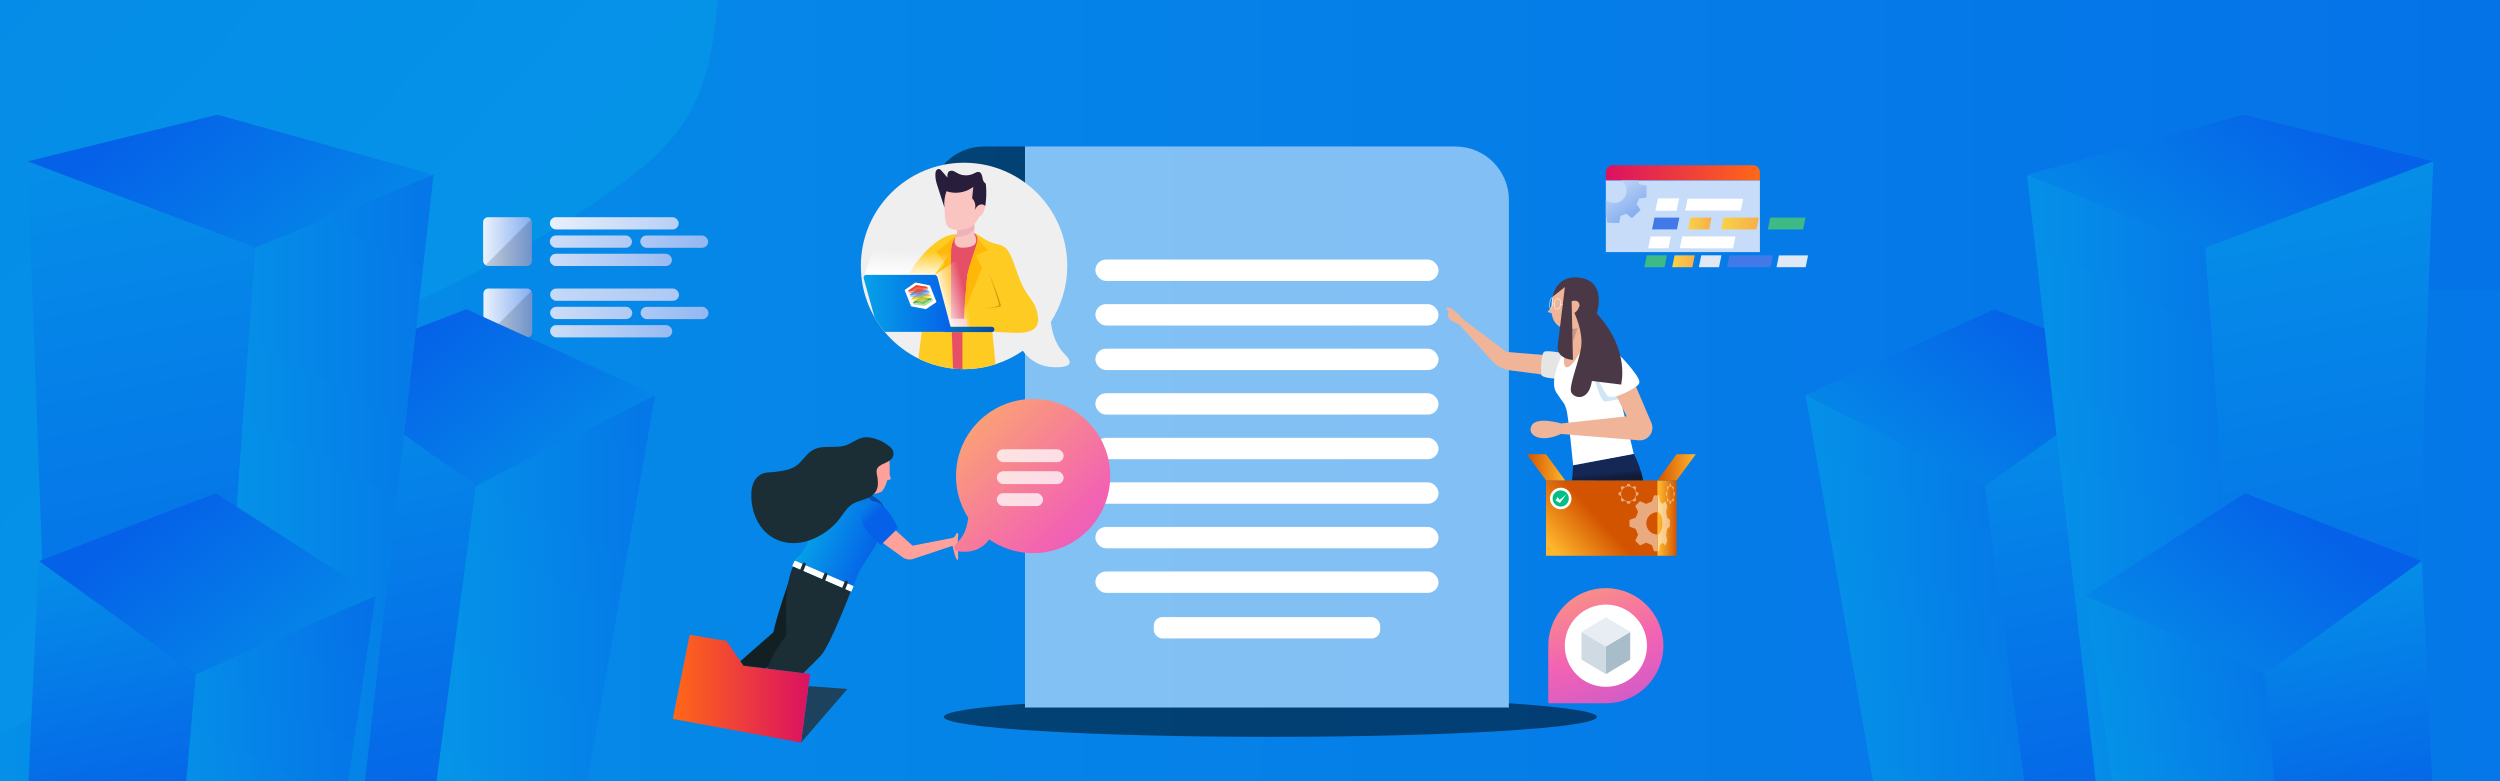 <?xml version="1.0" encoding="UTF-8"?>
<svg id="Layer_1" data-name="Layer 1" xmlns="http://www.w3.org/2000/svg" xmlns:xlink="http://www.w3.org/1999/xlink" viewBox="0 0 1920 600">
  <rect x="0" y="0" width="1920" height="600" fill="#333333" stroke="none"/>
  <defs>
    <style>
      .cls-1 {
        fill: #fecb22;
      }

      .cls-1, .cls-2, .cls-3, .cls-4, .cls-5, .cls-6, .cls-7, .cls-8, .cls-9, .cls-10, .cls-11, .cls-12, .cls-13, .cls-14, .cls-15, .cls-16, .cls-17, .cls-18, .cls-19, .cls-20, .cls-21, .cls-22, .cls-23, .cls-24, .cls-25, .cls-26, .cls-27, .cls-28, .cls-29, .cls-30, .cls-31, .cls-32, .cls-33, .cls-34, .cls-35, .cls-36, .cls-37, .cls-38, .cls-39, .cls-40, .cls-41, .cls-42, .cls-43, .cls-44, .cls-45, .cls-46, .cls-47, .cls-48, .cls-49, .cls-50, .cls-51, .cls-52, .cls-53, .cls-54, .cls-55, .cls-56, .cls-57, .cls-58, .cls-59, .cls-60, .cls-61, .cls-62, .cls-63, .cls-64, .cls-65, .cls-66, .cls-67, .cls-68, .cls-69, .cls-70, .cls-71, .cls-72, .cls-73, .cls-74, .cls-75, .cls-76, .cls-77, .cls-78, .cls-79, .cls-80, .cls-81, .cls-82, .cls-83, .cls-84, .cls-85, .cls-86, .cls-87, .cls-88, .cls-89, .cls-90, .cls-91, .cls-92, .cls-93, .cls-94, .cls-95, .cls-96, .cls-97, .cls-98, .cls-99, .cls-100, .cls-101 {
        stroke-width: 0px;
      }

      .cls-2 {
        fill: #f0b498;
      }

      .cls-3, .cls-65, .cls-96 {
        fill: #ee4526;
      }

      .cls-4 {
        fill: url(#linear-gradient-38);
      }

      .cls-5 {
        fill: #d8980b;
      }

      .cls-6 {
        fill: url(#linear-gradient-12);
      }

      .cls-7 {
        fill: url(#linear-gradient-17);
      }

      .cls-8 {
        fill: url(#linear-gradient-19);
      }

      .cls-9 {
        fill: url(#linear-gradient-33);
      }

      .cls-10 {
        fill: url(#linear-gradient);
      }

      .cls-11 {
        fill: #281d3b;
      }

      .cls-12 {
        fill: url(#linear-gradient-44);
      }

      .cls-12, .cls-16, .cls-19, .cls-20, .cls-57, .cls-84 {
        opacity: .42;
      }

      .cls-13 {
        fill: #3dba85;
      }

      .cls-102, .cls-26, .cls-70 {
        opacity: .5;
      }

      .cls-14 {
        fill: url(#linear-gradient-21);
      }

      .cls-15 {
        fill: url(#linear-gradient-6);
      }

      .cls-16 {
        fill: url(#linear-gradient-48);
      }

      .cls-17 {
        fill: #fdbc11;
      }

      .cls-18 {
        fill: #cfdae2;
      }

      .cls-19 {
        fill: url(#linear-gradient-36);
      }

      .cls-20 {
        fill: url(#linear-gradient-40);
      }

      .cls-103 {
        clip-path: url(#clippath-2);
      }

      .cls-21 {
        fill: url(#linear-gradient-42);
      }

      .cls-22 {
        fill: #ffd451;
      }

      .cls-22, .cls-40, .cls-65, .cls-66, .cls-76, .cls-96, .cls-99, .cls-100 {
        isolation: isolate;
      }

      .cls-22, .cls-76, .cls-96, .cls-100 {
        opacity: .55;
      }

      .cls-23 {
        opacity: .25;
      }

      .cls-24 {
        fill: #e5e5e5;
      }

      .cls-25 {
        fill: #e7edf2;
      }

      .cls-26, .cls-49 {
        fill: #fff;
      }

      .cls-27 {
        fill: url(#linear-gradient-15);
      }

      .cls-28 {
        fill: #4279e8;
      }

      .cls-29 {
        fill: url(#linear-gradient-11);
      }

      .cls-30 {
        fill: url(#linear-gradient-5);
      }

      .cls-31 {
        fill: #ffb709;
      }

      .cls-32, .cls-104 {
        fill: none;
      }

      .cls-33 {
        fill: url(#linear-gradient-31);
      }

      .cls-34 {
        fill: url(#linear-gradient-34);
      }

      .cls-105 {
        clip-path: url(#clippath-1);
      }

      .cls-35 {
        fill: #dfe8f7;
      }

      .cls-36 {
        fill: url(#linear-gradient-41);
      }

      .cls-37 {
        fill: #efb2b9;
      }

      .cls-38 {
        fill: url(#linear-gradient-13);
      }

      .cls-39 {
        fill: url(#linear-gradient-23);
      }

      .cls-40, .cls-65, .cls-66, .cls-99 {
        opacity: .8;
      }

      .cls-40, .cls-97, .cls-100 {
        fill: #4c9aff;
      }

      .cls-41 {
        fill: url(#linear-gradient-25);
      }

      .cls-42 {
        fill: url(#linear-gradient-43);
      }

      .cls-43 {
        fill: #122023;
      }

      .cls-44 {
        fill: url(#linear-gradient-16);
      }

      .cls-45 {
        fill: url(#linear-gradient-22);
      }

      .cls-46 {
        fill: url(#linear-gradient-54);
      }

      .cls-47 {
        fill: #00be84;
      }

      .cls-48 {
        fill: url(#linear-gradient-55);
      }

      .cls-106 {
        opacity: .75;
      }

      .cls-50 {
        fill: url(#linear-gradient-35);
      }

      .cls-51 {
        fill: url(#linear-gradient-50);
      }

      .cls-52 {
        fill: url(#linear-gradient-32);
      }

      .cls-53 {
        fill: #a9bcc9;
      }

      .cls-54 {
        fill: url(#linear-gradient-20);
      }

      .cls-55 {
        fill: url(#linear-gradient-14);
      }

      .cls-56 {
        fill: url(#linear-gradient-2);
      }

      .cls-57 {
        fill: url(#linear-gradient-56);
      }

      .cls-58 {
        fill: #1d425d;
      }

      .cls-59 {
        fill: url(#linear-gradient-45);
      }

      .cls-60 {
        fill: #ffa19b;
      }

      .cls-61 {
        fill: url(#linear-gradient-7);
      }

      .cls-62 {
        fill: url(#linear-gradient-39);
      }

      .cls-63 {
        fill: url(#linear-gradient-3);
      }

      .cls-64 {
        fill: #2db24a;
      }

      .cls-107 {
        clip-path: url(#clippath);
      }

      .cls-66 {
        fill: #50b748;
      }

      .cls-67 {
        fill: url(#linear-gradient-9);
      }

      .cls-68 {
        fill: url(#linear-gradient-27);
      }

      .cls-104 {
        stroke: #f4fdf8;
        stroke-miterlimit: 10;
        stroke-width: .41px;
      }

      .cls-69 {
        fill: url(#linear-gradient-53);
      }

      .cls-108 {
        clip-path: url(#clippath-3);
      }

      .cls-71 {
        fill: url(#linear-gradient-49);
      }

      .cls-72 {
        fill: url(#linear-gradient-8);
      }

      .cls-73 {
        fill: url(#linear-gradient-47);
      }

      .cls-74 {
        fill: url(#linear-gradient-24);
      }

      .cls-75 {
        fill: url(#linear-gradient-26);
      }

      .cls-76 {
        fill: #7dc257;
      }

      .cls-77 {
        fill: #fac5c1;
      }

      .cls-78 {
        fill: url(#linear-gradient-18);
      }

      .cls-79 {
        fill: #e55066;
      }

      .cls-80 {
        fill: #152755;
      }

      .cls-81 {
        fill: #4a3846;
      }

      .cls-82 {
        fill: url(#linear-gradient-51);
      }

      .cls-83 {
        fill: url(#linear-gradient-30);
      }

      .cls-84 {
        fill: url(#linear-gradient-52);
      }

      .cls-85 {
        fill: url(#linear-gradient-29);
      }

      .cls-86 {
        fill: url(#linear-gradient-46);
      }

      .cls-87 {
        opacity: .15;
      }

      .cls-88 {
        fill: #c7dcf9;
      }

      .cls-89 {
        fill: #d0e6f4;
      }

      .cls-90 {
        fill: url(#linear-gradient-28);
      }

      .cls-91 {
        fill: url(#linear-gradient-10);
      }

      .cls-92 {
        fill: #cc957f;
      }

      .cls-93 {
        fill: #0b4dad;
      }

      .cls-94 {
        fill: url(#linear-gradient-4);
      }

      .cls-95 {
        fill: #1b2e35;
      }

      .cls-98 {
        fill: url(#linear-gradient-37);
      }

      .cls-99 {
        fill: #ffcb04;
      }

      .cls-101 {
        fill: #efefef;
      }
    </style>
    <linearGradient id="linear-gradient" x1="-1251.87" y1="300" x2="3053.18" y2="300" gradientUnits="userSpaceOnUse">
      <stop offset="0" stop-color="#05a1e8"/>
      <stop offset="1" stop-color="#0562e8"/>
    </linearGradient>
    <linearGradient id="linear-gradient-2" x1="431.79" y1="411.37" x2="2656.48" y2="411.37" xlink:href="#linear-gradient"/>
    <linearGradient id="linear-gradient-3" x1="945.79" y1="890.91" x2="-1954.77" y2="-1745.52" xlink:href="#linear-gradient"/>
    <clipPath id="clippath">
      <path class="cls-32" d="m809.33,282.01c-16.65-.5-23.74-12.65-23.74-12.65-12.82,8.91-28.41,14.14-45.2,14.14-43.78,0-79.26-35.49-79.26-79.26s35.49-79.26,79.26-79.26,79.27,35.49,79.27,79.26c0,15.81-4.63,30.53-12.6,42.9,1.72,15.58,8.1,22.21,11.43,25.71,3.33,3.5,7.49,9.66-9.16,9.16Z"/>
    </clipPath>
    <linearGradient id="linear-gradient-4" x1="-1662.6" y1="1763.72" x2="-1640.8" y2="1769.61" gradientTransform="translate(-920.96 -1537.91) rotate(-180) scale(1 -1)" gradientUnits="userSpaceOnUse">
      <stop offset="0" stop-color="#fff" stop-opacity="0"/>
      <stop offset="1" stop-color="#fff"/>
    </linearGradient>
    <linearGradient id="linear-gradient-5" x1="-1618.82" y1="1730.29" x2="-1617.72" y2="1750.77" xlink:href="#linear-gradient-4"/>
    <linearGradient id="linear-gradient-6" x1="725.67" y1="253" x2="763.67" y2="253" xlink:href="#linear-gradient"/>
    <linearGradient id="linear-gradient-7" x1="663.25" y1="232.97" x2="731.06" y2="232.97" xlink:href="#linear-gradient"/>
    <linearGradient id="linear-gradient-8" x1="371.03" y1="185.52" x2="408.47" y2="185.52" gradientUnits="userSpaceOnUse">
      <stop offset="0" stop-color="#ebf2fc"/>
      <stop offset="1" stop-color="#84adef"/>
    </linearGradient>
    <linearGradient id="linear-gradient-9" x1="2671.14" y1="171.51" x2="2463.15" y2="171.51" gradientTransform="translate(3087.16) rotate(-180) scale(1 -1)" xlink:href="#linear-gradient-8"/>
    <linearGradient id="linear-gradient-10" x1="3275.5" y1="227.71" x2="3504.72" y2="227.71" gradientTransform="translate(-2923.32 -43.72) rotate(.03)" xlink:href="#linear-gradient-8"/>
    <linearGradient id="linear-gradient-11" x1="3287.52" y1="241.75" x2="3477.49" y2="241.75" gradientTransform="translate(-2923.32 -43.72) rotate(.03)" xlink:href="#linear-gradient-8"/>
    <linearGradient id="linear-gradient-12" x1="3295.8" y1="227.71" x2="3496.91" y2="227.71" gradientTransform="translate(-2923.32 -43.72) rotate(.03)" xlink:href="#linear-gradient-8"/>
    <linearGradient id="linear-gradient-13" x1="371.26" y1="240.31" x2="408.7" y2="240.31" xlink:href="#linear-gradient-8"/>
    <linearGradient id="linear-gradient-14" x1="2821.2" y1="305.04" x2="2399.41" y2="305.04" gradientTransform="translate(3047.68 -321.19) rotate(174.65) scale(1 -1)" xlink:href="#linear-gradient-8"/>
    <linearGradient id="linear-gradient-15" x1="3275.75" y1="282.5" x2="3504.98" y2="282.5" gradientTransform="translate(-2923.32 -43.72) rotate(.03)" xlink:href="#linear-gradient-8"/>
    <linearGradient id="linear-gradient-16" x1="3287.78" y1="296.55" x2="3477.75" y2="296.55" gradientTransform="translate(-2923.32 -43.72) rotate(.03)" xlink:href="#linear-gradient-8"/>
    <linearGradient id="linear-gradient-17" x1="3296.06" y1="282.5" x2="3497.17" y2="282.5" gradientTransform="translate(-2923.32 -43.72) rotate(.03)" xlink:href="#linear-gradient-8"/>
    <linearGradient id="linear-gradient-18" x1="1233.29" y1="132.76" x2="1351.61" y2="132.76" gradientUnits="userSpaceOnUse">
      <stop offset="0" stop-color="#db1162"/>
      <stop offset="1" stop-color="#ff6817"/>
    </linearGradient>
    <clipPath id="clippath-1">
      <rect class="cls-32" x="1233.29" y="138.63" width="32.91" height="34.68"/>
    </clipPath>
    <linearGradient id="linear-gradient-19" x1="369.46" y1="-1112.78" x2="419.86" y2="-1112.78" gradientTransform="translate(99.13 452.09) rotate(55.47)" xlink:href="#linear-gradient-8"/>
    <linearGradient id="linear-gradient-20" x1="-793.22" y1="171.65" x2="-775.13" y2="171.65" gradientTransform="translate(2089.61)" gradientUnits="userSpaceOnUse">
      <stop offset="0" stop-color="#f8d349"/>
      <stop offset="1" stop-color="#f8ae49"/>
    </linearGradient>
    <linearGradient id="linear-gradient-21" x1="-767.73" y1="171.66" x2="-738.78" y2="171.66" xlink:href="#linear-gradient-20"/>
    <linearGradient id="linear-gradient-22" x1="-805.38" y1="200.66" x2="-788.01" y2="200.66" xlink:href="#linear-gradient-20"/>
    <linearGradient id="linear-gradient-23" x1="1190.35" y1="392.26" x2="1302.58" y2="710.97" gradientUnits="userSpaceOnUse">
      <stop offset="0" stop-color="#ffcb4c"/>
      <stop offset=".34" stop-color="#f363b2"/>
      <stop offset=".68" stop-color="#9c50eb"/>
      <stop offset=".99" stop-color="#1aadff"/>
    </linearGradient>
    <linearGradient id="linear-gradient-24" x1="1228.79" y1="399.37" x2="1197.67" y2="427.45" gradientUnits="userSpaceOnUse">
      <stop offset="0" stop-color="#d35400"/>
      <stop offset="1" stop-color="#ffb62d"/>
    </linearGradient>
    <linearGradient id="linear-gradient-25" x1="1287.65" y1="397.89" x2="1274.12" y2="397.89" xlink:href="#linear-gradient-24"/>
    <linearGradient id="linear-gradient-26" x1="1272.92" y1="358.89" x2="1302.38" y2="358.89" xlink:href="#linear-gradient-24"/>
    <linearGradient id="linear-gradient-27" x1="1172.62" y1="358.89" x2="1202.07" y2="358.89" xlink:href="#linear-gradient-24"/>
    <clipPath id="clippath-2">
      <rect class="cls-32" x="1239.86" y="368.97" width="33.06" height="57.86" transform="translate(2512.78 795.79) rotate(180)"/>
    </clipPath>
    <clipPath id="clippath-3">
      <rect class="cls-32" x="1272.92" y="368.97" width="14.73" height="57.86"/>
    </clipPath>
    <linearGradient id="linear-gradient-28" x1="1234.1" y1="363.01" x2="1235.12" y2="374.35" gradientUnits="userSpaceOnUse">
      <stop offset="0" stop-color="#000" stop-opacity="0"/>
      <stop offset="1" stop-color="#231f20"/>
    </linearGradient>
    <linearGradient id="linear-gradient-29" x1="-105.18" y1="528.93" x2=".24" y2="528.93" gradientTransform="translate(516.92) rotate(-180) scale(1 -1)" xlink:href="#linear-gradient-18"/>
    <linearGradient id="linear-gradient-30" x1="680.25" y1="293.95" x2="734.25" y2="293.95" gradientTransform="translate(104.62 -129.69) rotate(22.2)" xlink:href="#linear-gradient"/>
    <linearGradient id="linear-gradient-31" x1="674.21" y1="256.79" x2="737.82" y2="279.49" gradientTransform="translate(104.62 -129.69) rotate(22.2)" gradientUnits="userSpaceOnUse">
      <stop offset=".43" stop-color="#05a1e8"/>
      <stop offset=".76" stop-color="#0562e8"/>
    </linearGradient>
    <linearGradient id="linear-gradient-32" x1="691.32" y1="277.25" x2="1058.73" y2="655.25" xlink:href="#linear-gradient-23"/>
    <linearGradient id="linear-gradient-33" x1="1392.49" y1="454" x2="1557.08" y2="244.61" xlink:href="#linear-gradient"/>
    <linearGradient id="linear-gradient-34" x1="1543.43" y1="145.33" x2="1644.09" y2="650.23" xlink:href="#linear-gradient"/>
    <linearGradient id="linear-gradient-35" x1="1164.71" y1="1073.74" x2="1929.92" y2="-478.21" xlink:href="#linear-gradient"/>
    <linearGradient id="linear-gradient-36" x1="1386.64" y1="453.14" x2="1554.77" y2="453.14" xlink:href="#linear-gradient"/>
    <linearGradient id="linear-gradient-37" x1="1571.19" y1="309.24" x2="1755.81" y2="74.36" xlink:href="#linear-gradient"/>
    <linearGradient id="linear-gradient-38" x1="1708.33" y1="-76.5" x2="1855.09" y2="659.61" xlink:href="#linear-gradient"/>
    <linearGradient id="linear-gradient-39" x1="1142.41" y1="1377.95" x2="2411.85" y2="-1196.65" xlink:href="#linear-gradient"/>
    <linearGradient id="linear-gradient-40" x1="1556.83" y1="368.54" x2="1723.31" y2="368.54" xlink:href="#linear-gradient"/>
    <linearGradient id="linear-gradient-41" x1="1603.14" y1="606.49" x2="1769.33" y2="395.06" xlink:href="#linear-gradient"/>
    <linearGradient id="linear-gradient-42" x1="1772.61" y1="362.38" x2="1826.87" y2="634.58" xlink:href="#linear-gradient"/>
    <linearGradient id="linear-gradient-43" x1="1510.02" y1="863.14" x2="1908.85" y2="54.26" xlink:href="#linear-gradient"/>
    <linearGradient id="linear-gradient-44" x1="1601.35" y1="530.27" x2="1746.95" y2="530.27" xlink:href="#linear-gradient"/>
    <linearGradient id="linear-gradient-45" x1="-430.34" y1="454" x2="-265.76" y2="244.61" gradientTransform="translate(66.92) rotate(-180) scale(1 -1)" xlink:href="#linear-gradient"/>
    <linearGradient id="linear-gradient-46" x1="222.58" y1="118.9" x2="328.47" y2="650.03" xlink:href="#linear-gradient"/>
    <linearGradient id="linear-gradient-47" x1="12.29" y1="1290.85" x2="1081.66" y2="-877.99" xlink:href="#linear-gradient"/>
    <linearGradient id="linear-gradient-48" x1="334.98" y1="453.14" x2="503.11" y2="453.14" xlink:href="#linear-gradient"/>
    <linearGradient id="linear-gradient-49" x1="-251.64" y1="309.24" x2="-67.02" y2="74.36" gradientTransform="translate(66.92) rotate(-180) scale(1 -1)" xlink:href="#linear-gradient"/>
    <linearGradient id="linear-gradient-50" x1="20.6" y1="-127.49" x2="179.41" y2="669.08" xlink:href="#linear-gradient"/>
    <linearGradient id="linear-gradient-51" x1="-341.81" y1="1572.65" x2="1198.75" y2="-1551.81" xlink:href="#linear-gradient"/>
    <linearGradient id="linear-gradient-52" x1="166.44" y1="368.54" x2="332.92" y2="368.54" xlink:href="#linear-gradient"/>
    <linearGradient id="linear-gradient-53" x1="-219.69" y1="606.49" x2="-53.5" y2="395.06" gradientTransform="translate(66.92) rotate(-180) scale(1 -1)" xlink:href="#linear-gradient"/>
    <linearGradient id="linear-gradient-54" x1="40.61" y1="332.52" x2="101.4" y2="637.44" xlink:href="#linear-gradient"/>
    <linearGradient id="linear-gradient-55" x1="-115.62" y1="1217.93" x2="491.17" y2="-12.73" xlink:href="#linear-gradient"/>
    <linearGradient id="linear-gradient-56" x1="142.81" y1="530.27" x2="288.41" y2="530.27" xlink:href="#linear-gradient"/>
  </defs>
  <rect class="cls-10" width="1920" height="600"/>
  <path class="cls-56" d="m1848.09,222.74h71.91v377.26h-449.17c0-208.22,169.05-377.26,377.26-377.26Z"/>
  <path class="cls-63" d="m0,563.56V0C162.44,0,389.49,0,551.27,0c-7.61,89.31-31.12,113.03-104.26,162.17-72.15,48.47-165.1,84.4-242.78,126.26-95.4,50.21-120.48,124.39-132.19,189.36C62.35,509.76,56.09,540.61,0,563.56Z"/>
  <g>
    <path class="cls-26" d="m787.19,112.5v430.94h371.65V153.62c0-22.71-18.41-41.12-41.12-41.12h-330.53Z"/>
    <path class="cls-70" d="m714.49,153.62v61.56h72.71v-102.68h-31.59c-22.71,0-41.12,18.41-41.12,41.12Z"/>
  </g>
  <path class="cls-70" d="m1226.43,550.58c0,8.47-112.28,15.32-250.79,15.32s-250.79-6.85-250.79-15.32c0-3.87,23.53-7.41,62.34-10.1v2.94h371.65v-3.3c41.92,2.74,67.59,6.42,67.59,10.46Z"/>
  <g>
    <path class="cls-101" d="m809.33,282.01c-16.65-.5-23.74-12.65-23.74-12.65-12.82,8.91-28.41,14.14-45.2,14.14-43.78,0-79.26-35.49-79.26-79.26s35.49-79.26,79.26-79.26,79.27,35.49,79.27,79.26c0,15.81-4.63,30.53-12.6,42.9,1.72,15.58,8.1,22.21,11.43,25.71,3.33,3.5,7.49,9.66-9.16,9.16Z"/>
    <g class="cls-107">
      <g>
        <polygon class="cls-1" points="762.13 255.03 765.54 289.65 703.07 293.59 709.31 243.45 762.13 255.03"/>
        <g>
          <polygon class="cls-79" points="743.2 253.96 727.57 253.96 730.2 182.27 735.12 179.87 748.23 179.01 751.5 181.48 755.14 199.08 743.2 253.96"/>
          <path class="cls-77" d="m748.23,170.29v9.64s1.46,1.85,1.46,4.82-2.79,5.49-10.56,5.49c-7.77,0-6.76-7.79-4.01-10.37v-1.74s0-4.34,0-4.34l13.11-3.5Z"/>
          <path class="cls-37" d="m733.72,181.99c7.79.3,12.38-3.27,14.51-5.57v-5.39s-4.73.52-4.73.52l-8.39,2.24v6.08c-.56.52-1.05,1.26-1.4,2.11Z"/>
          <path class="cls-77" d="m756.65,158.33s-.85,6.75-4.66,8.15c0,0-3.59,10.14-15.35,10.14-11.77,0-10.55-6-11.3-17.29l-3.72-19h26.9s4.71,6.56,4.71,6.56l3.43,11.43Z"/>
          <path class="cls-11" d="m754.51,136.38c-.28-1.71-.84-3.74-2.5-4.25-1.41-.43-2.83.47-4.14,1.14-3.84,1.93-8.62,1.86-12.4-.19-1.06-.57-2.05-1.29-3.18-1.7s-2.5-.44-3.45.29c-1.34,1.03-1.32,3.03-1.17,4.72-1.61-1.84-3.23-3.68-4.84-5.52-.32-.37-.66-.74-1.1-.94-.93-.42-2.08.12-2.65.97s-.69,1.92-.72,2.94c-.04,1.46.08,2.92.34,4.35.33,1.75.88,3.45,1.43,5.15.44,1.37.89,2.73,1.33,4.1,1.29,3.97,2.58,7.94,3.87,11.91-.42-4.2.12-8.49,1.55-12.46,6.87,2.35,14.87,1.04,20.63-3.38-.31,2.93-.61,5.86-.92,8.79,2.39,2.35,3.16,6.2,1.86,9.28.8-1.61,1.81-3.23,3.38-4.09s3.86-.68,4.82.84c.69-4.22.95-8.51.78-12.78-.04-1.08-.12-2.17-.22-3.25-.1-1.06-.08-1.24-.83-1.85-1.25-1.03-1.61-2.53-1.86-4.07Z"/>
          <path class="cls-1" d="m748.23,179.01s3.35,2.23,2.38,6.72c-1.2,5.61-6.56,18.58-7.65,25.55s-3.28,42.62-3.28,42.62c0,0,24.24.84,37.01,1.63,12.78.78,22.98-1.23,20.17-14.23-2.8-13-8.41-11.54-14.79-29.59-6.39-18.04-7.62-22.42-16.36-24.21-8.74-1.79-12.89-6.89-17.48-8.49Z"/>
          <path class="cls-1" d="m735.12,179.87s-4.48,4.6-4.71,11.99c-.22,7.4,0,62.09,0,62.09h-22.53s4.6-33.85,4.6-33.85l-14.12,15.92-7.17-14.79s21.29-41.69,43.93-41.36Z"/>
          <path class="cls-5" d="m759.44,209.18s10.58,26.06,9.07,26.23c-1.51.17-22.19,3.36-22.19,3.36,0,0,20.68-2.86,20.93-4.46.25-1.6-7.82-25.13-7.82-25.13Z"/>
          <path class="cls-31" d="m740.67,238.73v.03l13.52-32.61-4.5-10.09,9-4.04-7.86-8.32-.05.08c.04.58,0,1.24-.15,1.94-1.2,5.6-6.56,18.58-7.65,25.55-.61,3.92-1.57,16.85-2.29,27.44Z"/>
          <path class="cls-31" d="m725.57,202.71l-5.55,8.91,10.34,25.63v-.1c-.04-16.73-.09-40.57.06-45.28.11-3.65,1.26-6.62,2.4-8.7l.04-.9-13.51,11.11,6.22,9.33Z"/>
          <path class="cls-77" d="m742.69,244.81h-11.97s-5.92-5.8-13.21-.8v9.95h25.69l-.51-9.15Z"/>
        </g>
        <g>
          <path class="cls-94" d="m727.17,253.67h19c-.24,0-9.34-55.65-9.34-55.65l-19.31,13.39,9.65,42.26Z"/>
          <polygon class="cls-30" points="717.52 211.4 663.93 211.81 669.84 192.72 730.73 193.01 717.52 211.4"/>
          <path class="cls-15" d="m763.67,253.01h0c0-1.12-.91-2.03-2.03-2.03h-35.96s0,4.05,0,4.05h35.96c1.12,0,2.03-.9,2.03-2.02Z"/>
          <path class="cls-23" d="m763.67,253.01h0c0-1.12-.91-2.03-2.03-2.03h-35.96s0,4.05,0,4.05h35.96c1.12,0,2.03-.9,2.03-2.02Z"/>
          <path class="cls-61" d="m719.98,212.95c-.29-1.1-1.28-1.88-2.43-1.87h-52.19c-.21,0-.43.03-.63.09-1.11.34-1.73,1.5-1.39,2.61l10.18,36.59c.73,2.66,3.15,4.5,5.91,4.5h51.63s-11.07-41.91-11.07-41.91Z"/>
          <path class="cls-49" d="m703.22,217.02l10.52,2.08c.26.05.47.23.58.47l4.77,11.99c.11.23.03.5-.17.64l-7.63,5.14c-.14.09-.3.12-.46.09l-10.69-2.09c-.26-.05-.48-.23-.58-.47l-4.66-11.71c-.11-.22-.05-.49.16-.64l7.69-5.39c.14-.1.31-.14.47-.1Z"/>
          <g>
            <polygon class="cls-66" points="709.48 233.56 700.95 232.39 707.31 228.1 715.98 229.43 709.48 233.56"/>
            <polygon class="cls-64" points="715.98 229.43 707.31 228.1 700.95 232.39 702.71 232.62 707.85 229.44 714.29 230.5 715.98 229.43"/>
            <polygon class="cls-76" points="709.48 233.56 700.95 232.39 701.51 233.78 710.07 235.03 716.59 230.95 715.98 229.43 709.48 233.56"/>
            <polygon class="cls-99" points="708.29 230.54 699.75 229.37 706.12 225.09 714.78 226.41 708.29 230.54"/>
            <polygon class="cls-17" points="714.78 226.41 706.12 225.09 699.75 229.37 701.52 229.61 706.65 226.43 713.1 227.48 714.78 226.41"/>
            <polygon class="cls-22" points="708.29 230.54 699.75 229.37 700.31 230.77 708.87 232.01 715.39 227.93 714.78 226.41 708.29 230.54"/>
            <polygon class="cls-40" points="707.09 227.53 698.55 226.35 704.92 222.07 713.58 223.4 707.09 227.53"/>
            <polygon class="cls-97" points="713.58 223.4 704.92 222.07 698.55 226.35 700.32 226.59 705.45 223.41 711.9 224.47 713.58 223.4"/>
            <polygon class="cls-100" points="707.09 227.53 698.55 226.35 699.11 227.75 707.67 229 714.19 224.92 713.58 223.4 707.09 227.53"/>
            <polygon class="cls-65" points="705.88 224.51 697.35 223.34 703.71 219.05 712.39 220.38 705.88 224.51"/>
            <polygon class="cls-3" points="712.39 220.38 703.71 219.05 697.35 223.34 699.12 223.58 704.25 220.39 710.7 221.45 712.39 220.38"/>
            <polygon class="cls-96" points="705.88 224.51 697.35 223.34 697.91 224.74 706.47 225.98 712.99 221.9 712.39 220.38 705.88 224.51"/>
          </g>
        </g>
        <polygon class="cls-79" points="731.02 255.03 731.96 284.66 739.13 283.47 739.13 255.03 731.02 255.03"/>
      </g>
    </g>
  </g>
  <g>
    <g>
      <g>
        <rect class="cls-72" x="371.03" y="166.8" width="37.43" height="37.43" rx="3.81" ry="3.81"/>
        <path class="cls-87" d="m408.47,170.62v29.81c-.01,2.1-1.71,3.81-3.82,3.81h-29.81c-.74-.01-1.43-.22-2.02-.59l35.08-35.05c.37.59.58,1.28.57,2.02Z"/>
      </g>
      <g>
        <rect class="cls-67" x="422.27" y="166.8" width="98.97" height="9.42" rx="4.71" ry="4.71"/>
        <g>
          <rect class="cls-91" x="422.26" y="180.84" width="63.08" height="9.42" rx="4.71" ry="4.71"/>
          <rect class="cls-29" x="422.26" y="194.89" width="93.8" height="9.42" rx="4.71" ry="4.71"/>
          <rect class="cls-6" x="491.74" y="180.87" width="52.14" height="9.42" rx="4.71" ry="4.71"/>
        </g>
      </g>
    </g>
    <g>
      <g>
        <rect class="cls-38" x="371.27" y="221.6" width="37.43" height="37.43" rx="3.81" ry="3.81"/>
        <path class="cls-87" d="m408.7,225.42v29.81c-.01,2.1-1.71,3.81-3.82,3.81h-29.81c-.74-.01-1.43-.22-2.02-.59l35.08-35.05c.37.59.58,1.28.57,2.02Z"/>
      </g>
      <g>
        <rect class="cls-55" x="422.5" y="221.6" width="98.97" height="9.42" rx="4.71" ry="4.71"/>
        <g>
          <rect class="cls-27" x="422.5" y="235.63" width="63.08" height="9.42" rx="4.71" ry="4.71"/>
          <rect class="cls-44" x="422.49" y="249.68" width="93.8" height="9.42" rx="4.71" ry="4.71"/>
          <rect class="cls-7" x="491.98" y="235.66" width="52.14" height="9.42" rx="4.71" ry="4.71"/>
        </g>
      </g>
    </g>
  </g>
  <g>
    <g>
      <path class="cls-78" d="m1238.7,126.9h107.5c2.99,0,5.41,2.42,5.41,5.41v6.31h-118.32v-6.31c0-2.99,2.42-5.41,5.41-5.41Z"/>
      <rect class="cls-88" x="1233.29" y="138.63" width="118.32" height="54.98"/>
    </g>
    <g class="cls-105">
      <path class="cls-8" d="m1259.95,161.35c-2.21,2.08-4.42,4.15-6.62,6.23-.37-.29-.73-.58-1.1-.87-1.06-.84-2.12-1.68-3.19-2.53-.09-.07-.16-.09-.27-.03-1.28.68-2.63,1.19-4.03,1.57-.16.04-.21.12-.24.28-.19,1.04-.39,2.08-.59,3.13-.14.72-.27,1.44-.42,2.18-3.05-.12-6.09-.24-9.12-.35-.02-.11-.03-.19-.04-.28-.24-1.68-.48-3.37-.71-5.05-.02-.13-.07-.2-.2-.24-1.35-.45-2.66-1-3.89-1.74-.06-.04-.18-.04-.23,0-.98.65-1.96,1.3-2.94,1.96-.55.37-1.1.73-1.65,1.1-2.08-2.21-4.15-4.41-6.22-6.62.04-.06.07-.11.1-.16,1.05-1.38,2.09-2.77,3.14-4.15.07-.09.08-.15.03-.26-.65-1.28-1.14-2.62-1.52-4.01-.03-.12-.08-.16-.2-.19-.98-.21-1.97-.42-2.95-.63-.8-.17-1.6-.35-2.42-.52.12-3.05.23-6.09.35-9.13.13-.02.23-.03.33-.04,1.68-.21,3.36-.43,5.04-.64.11-.01.21,0,.25-.16.42-1.39,1.02-2.7,1.77-3.94.03-.05.03-.16,0-.21-.79-1.19-1.59-2.38-2.38-3.57-.23-.34-.45-.68-.67-1.02,2.22-2.09,4.42-4.16,6.62-6.23.5.39.99.78,1.49,1.17.9.71,1.81,1.42,2.71,2.13.09.07.16.12.29.05,1.26-.67,2.59-1.14,3.97-1.5.13-.04.2-.09.23-.24.25-1.3.52-2.59.78-3.89.1-.51.2-1.01.3-1.48,3.04.09,6.05.18,9.07.27,0,.06.02.13.03.21.24,1.74.48,3.48.72,5.22.02.13.06.2.19.25,1.32.45,2.59,1,3.8,1.7.17.1.28.09.44-.02.79-.55,1.6-1.07,2.4-1.61.67-.45,1.35-.91,2.02-1.36,2.09,2.22,4.17,4.44,6.26,6.65-.01,0-.02.02-.03.03-1.07,1.41-2.13,2.82-3.2,4.23-.07.09-.06.17,0,.26.69,1.29,1.19,2.64,1.57,4.05.04.14.1.18.23.21,1.28.25,2.57.51,3.85.77.52.1,1.04.21,1.56.31-.08,3.03-.16,6.04-.24,9.05-.13.02-.2.03-.27.04-1.74.24-3.48.48-5.22.72-.14.02-.21.07-.26.21-.45,1.35-1,2.65-1.73,3.87-.04.06-.04.19,0,.25.46.7.93,1.4,1.39,2.1.55.83,1.11,1.66,1.66,2.49Zm-13.37-21.46c-3.61-3.84-9.6-4.03-13.44-.42-3.8,3.57-3.99,9.64-.42,13.44,3.56,3.8,9.65,3.99,13.42.43,3.85-3.63,4.05-9.61.43-13.45Z"/>
    </g>
    <g>
      <polygon class="cls-49" points="1273.27 152.36 1289.56 152.37 1287.61 161.91 1271.32 161.91 1273.27 152.36"/>
      <polygon class="cls-49" points="1296.12 152.6 1338.76 152.61 1336.9 161.7 1294.26 161.69 1296.12 152.6"/>
      <polygon class="cls-28" points="1270.65 167.09 1289.76 167.1 1287.9 176.19 1268.79 176.18 1270.65 167.09"/>
      <polygon class="cls-54" points="1298.25 167.1 1314.48 167.11 1312.62 176.2 1296.39 176.19 1298.25 167.1"/>
      <polygon class="cls-14" points="1323.74 167.11 1350.83 167.12 1348.97 176.21 1321.88 176.2 1323.74 167.11"/>
      <polygon class="cls-13" points="1359.55 167.12 1386.64 167.13 1384.78 176.22 1357.69 176.21 1359.55 167.12"/>
      <polygon class="cls-49" points="1267.69 181.6 1283.19 181.6 1281.33 190.69 1265.83 190.69 1267.69 181.6"/>
      <polygon class="cls-49" points="1291.92 181.61 1332.83 181.62 1330.97 190.71 1290.06 190.69 1291.92 181.61"/>
      <polygon class="cls-13" points="1264.72 196.1 1280.23 196.11 1278.37 205.2 1262.86 205.19 1264.72 196.1"/>
      <polygon class="cls-45" points="1286.09 196.11 1301.6 196.12 1299.74 205.2 1284.24 205.2 1286.09 196.11"/>
      <polygon class="cls-35" points="1306.56 196.12 1322.06 196.12 1320.21 205.21 1304.7 205.21 1306.56 196.12"/>
      <polygon class="cls-28" points="1328.14 196.12 1361.65 196.14 1359.8 205.22 1326.28 205.21 1328.14 196.12"/>
      <polygon class="cls-35" points="1366.21 196.14 1388.6 196.14 1386.75 205.23 1364.35 205.22 1366.21 196.14"/>
    </g>
  </g>
  <g>
    <path class="cls-39" d="m1277.51,495.9h0c0,24.42-19.8,44.22-44.22,44.22h-44.22v-44.22c0-24.42,19.8-44.22,44.22-44.22h0c24.42,0,44.22,19.8,44.22,44.22Z"/>
    <path class="cls-49" d="m1233.31,464.33c17.44,0,31.57,14.14,31.57,31.57,0,17.44-14.14,31.57-31.57,31.57-17.44,0-31.57-14.14-31.57-31.57s14.14-31.57,31.57-31.57Z"/>
    <polygon class="cls-18" points="1233.31 517.74 1214.61 506.58 1214.61 485.31 1233.31 496.46 1233.31 517.74"/>
    <polygon class="cls-53" points="1252.01 506.58 1233.31 517.74 1233.31 496.46 1252.01 485.31 1252.01 506.58"/>
    <polygon class="cls-25" points="1252.01 485.25 1233.31 496.46 1214.61 485.25 1233.31 474.08 1252.01 485.25"/>
  </g>
  <g>
    <g>
      <path class="cls-2" d="m1187.49,272.8l-30.66-2.52-33.53-25.34s-5.56-7.21-11.16-9.03c0,0-1.82,0-1.12,1.35s1.72,1.86,1.72,1.86c0,0-2.63,4.09,1.85,6.96,4.48,2.87,5.9,3.06,5.9,3.06l25.35,27.97c3.65,4.02,8.6,6.62,13.99,7.32l26.72,3.5.93-15.13Z"/>
      <path class="cls-24" d="m1198.38,290.74s-14.52.42-14.82-3.42c-.29-3.84-.04-15.27,2.32-17.1,2.36-1.83,19.89,2.1,19.89,2.1l-7.39,18.43Z"/>
      <g>
        <polygon class="cls-80" points="1244.05 350.62 1240.61 368.97 1207.36 368.97 1208.18 357.32 1219.7 355.17 1244.05 350.62"/>
        <path class="cls-80" d="m1261.91,368.97h-37.46l-4.97-13.8,23.92-4.55,11.32-2.15c3.42,6.45,5.84,13.36,7.19,20.5Z"/>
        <path class="cls-2" d="m1192.33,227.99s-1.11,5.53-.97,7.95l-2.89,3.67,3.25,1.01s.61,13.53,16.3,12l-7.26,21.72-3.5,8.29,1.51,3.52,10.81-1.25,12.18-9.83-5.38-37.9-5.59-15.97-6.14-1.72-8.97,2.03-3.34,6.48Z"/>
        <path class="cls-92" d="m1208.02,252.62c.31-.07,3.59-.53,3.59-.53l-3.89,11.07-.21-9.24.5-1.31Z"/>
        <path class="cls-49" d="m1199.38,272.98s-9.85,19.72-4.08,28.53c5.77,8.81,6.01,7.47,7.62,12.6,1.61,5.13,5.26,43.2,5.26,43.2l46.53-8.69s-17.15-74.73-24.32-85.3l-16.42,6.16s-5.8,11.63-10.13,12.54c-4.33.92-2.23-9.64-2.23-9.64l-2.22.58Z"/>
        <path class="cls-89" d="m1222.05,278.2s5.14,31.22,11.36,30.16c6.22-1.05,10.87-2,10.87-2l-2.07-8.51-20.16-19.66Z"/>
        <path class="cls-2" d="m1239.59,300.61l9.71,19.11-50.36,5.51-.18,8.06,59.86,4.86c7.24.59,12.51-6.73,9.66-13.42l-14.86-34.82-13.84,10.7Z"/>
        <path class="cls-49" d="m1234.01,303.58s-19.11-30.13-10.98-37.84c8.12-7.71,22.32,7.79,30.27,17.72,7.94,9.93,5.95,10.87,4.12,12.74-1.83,1.86-18.84,12.08-23.41,7.39Z"/>
        <path class="cls-81" d="m1201.83,220.43l-5.63,46.14s-.74,8.74,11.82,9.84l-1-45.12s5.68-2,6.11,3.33c0,0-1.44,4.78-4.03,5.64,0,0,7.22,14.93,5.09,27.1-2.13,12.17-9.36,29.05-7.52,33.8s13.42,7.77,15.9-8.55l22.43,2.74s7.28-26.56-18.68-54.6c0,0,8.4-24.85-13.45-27.51-12.44-1.52-17.68,5.78-19.88,12.34l-.65,2.41,9.5-7.56Z"/>
        <ellipse class="cls-104" cx="1196.15" cy="233.45" rx="4.06" ry="2.42" transform="translate(819.47 1392.49) rotate(-83.04)"/>
        <ellipse class="cls-104" cx="1191.34" cy="232.86" rx="4.06" ry="1.1" transform="translate(815.82 1387.2) rotate(-83.04)"/>
        <line class="cls-104" x1="1192.41" y1="233.28" x2="1193.71" y2="233.44"/>
        <line class="cls-104" x1="1198.52" y1="234.02" x2="1200.24" y2="233.47"/>
        <path class="cls-2" d="m1198.95,325.23s-18.57-5.66-22.64,1.52c-4.07,7.18,6.52,14.07,22.47,6.54l.18-8.06Z"/>
      </g>
    </g>
    <g>
      <g>
        <rect class="cls-74" x="1187.34" y="368.97" width="86.19" height="57.86"/>
        <rect class="cls-41" x="1272.92" y="368.97" width="14.73" height="57.86"/>
        <polygon class="cls-75" points="1287.65 368.97 1272.92 368.97 1287.65 348.82 1302.38 348.82 1287.65 368.97"/>
        <polygon class="cls-68" points="1187.34 368.97 1202.07 368.97 1187.34 348.82 1172.62 348.82 1187.34 368.97"/>
      </g>
      <g class="cls-103">
        <g class="cls-102">
          <path class="cls-49" d="m1294.41,404.48c-1.47.52-2.92,1.05-4.38,1.55-.33.11-.47.3-.59.62-.46,1.2-.95,2.38-1.48,3.55-.15.32-.16.55,0,.86.62,1.26,1.21,2.54,1.83,3.8.14.29.14.48-.11.71-1.04,1-2.06,2.03-3.06,3.06-.24.25-.43.25-.72.11-1.3-.63-2.6-1.25-3.91-1.85-.18-.08-.46-.07-.65.01-1.24.5-2.46,1.04-3.7,1.52-.29.11-.45.24-.55.53-.47,1.34-.96,2.68-1.42,4.03-.1.29-.22.41-.54.4-1.46-.02-2.92-.02-4.38,0-.3,0-.45-.08-.56-.38-.46-1.35-.96-2.68-1.42-4.03-.11-.32-.29-.44-.59-.56-1.2-.46-2.38-.95-3.55-1.48-.34-.15-.58-.18-.91-.01-1.24.62-2.51,1.19-3.75,1.81-.32.16-.5.13-.76-.13-.98-1.01-1.97-2.01-2.99-2.99-.3-.28-.3-.5-.12-.84.63-1.27,1.24-2.56,1.83-3.86.08-.18.04-.45-.04-.65-.5-1.24-1.01-2.47-1.54-3.69-.09-.2-.28-.44-.48-.51-1.35-.51-2.71-.97-4.06-1.47-.15-.06-.36-.25-.36-.39-.02-1.63-.02-3.27-.02-4.92,1.44-.51,2.86-1.03,4.28-1.52.38-.13.57-.32.71-.71.43-1.17.91-2.32,1.44-3.45.17-.36.18-.61,0-.95-.61-1.25-1.19-2.51-1.81-3.75-.14-.29-.13-.48.12-.71,1.04-1.01,2.06-2.03,3.06-3.06.24-.25.43-.24.72-.1,1.3.63,2.6,1.25,3.91,1.85.18.08.46.06.65-.01,1.24-.5,2.46-1.04,3.7-1.52.29-.11.45-.24.55-.53.47-1.34.96-2.68,1.42-4.03.1-.29.22-.41.54-.4,1.46.02,2.92.02,4.38,0,.3,0,.45.08.56.38.46,1.35.96,2.68,1.42,4.03.11.32.29.44.59.56,1.21.47,2.41.97,3.6,1.5.31.14.52.15.81,0,1.26-.62,2.54-1.2,3.8-1.83.31-.15.5-.14.76.12.99,1.03,2,2.04,3.03,3.02.27.26.26.45.11.76-.63,1.28-1.22,2.57-1.85,3.85-.13.26-.11.45,0,.71.54,1.22,1.03,2.46,1.56,3.68.09.21.28.44.48.51,1.33.5,2.67.98,4.02,1.44.31.11.43.23.43.57-.02,1.58,0,3.16,0,4.77Zm-21.5-11.17c-4.74,0-8.57,3.82-8.57,8.54,0,4.8,3.81,8.61,8.61,8.61,4.74,0,8.55-3.84,8.54-8.62,0-4.71-3.85-8.53-8.58-8.53Z"/>
          <path class="cls-49" d="m1258.3,380.19c-.52.19-1.03.37-1.55.55-.12.04-.17.11-.21.22-.16.42-.34.84-.52,1.26-.05.11-.06.19,0,.3.22.45.43.9.65,1.35.05.1.05.17-.04.25-.37.36-.73.72-1.08,1.08-.09.09-.15.09-.25.04-.46-.22-.92-.44-1.38-.65-.06-.03-.16-.02-.23,0-.44.18-.87.37-1.31.54-.1.04-.16.08-.2.19-.16.48-.34.95-.5,1.43-.04.1-.08.14-.19.14-.52,0-1.03,0-1.55,0-.11,0-.16-.03-.2-.14-.16-.48-.34-.95-.5-1.43-.04-.11-.1-.16-.21-.2-.42-.16-.84-.34-1.26-.52-.12-.05-.2-.06-.32,0-.44.22-.89.42-1.33.64-.11.06-.18.05-.27-.04-.35-.36-.7-.71-1.06-1.06-.1-.1-.1-.18-.04-.3.22-.45.44-.91.65-1.37.03-.06.01-.16-.01-.23-.18-.44-.36-.87-.55-1.31-.03-.07-.1-.15-.17-.18-.48-.18-.96-.34-1.44-.52-.05-.02-.13-.09-.13-.14,0-.58,0-1.16,0-1.74.51-.18,1.01-.36,1.52-.54.13-.05.2-.11.25-.25.15-.41.32-.82.51-1.22.06-.13.06-.22,0-.34-.22-.44-.42-.89-.64-1.33-.05-.1-.05-.17.04-.25.37-.36.73-.72,1.08-1.08.09-.09.15-.09.25-.04.46.22.92.44,1.38.65.06.03.16.02.23,0,.44-.18.87-.37,1.31-.54.1-.04.16-.08.2-.19.16-.48.34-.95.5-1.43.04-.1.08-.14.19-.14.52,0,1.03,0,1.55,0,.11,0,.16.03.2.14.16.48.34.95.5,1.43.04.11.1.16.21.2.43.17.85.34,1.27.53.11.05.18.05.29,0,.45-.22.9-.43,1.35-.65.11-.05.18-.05.27.04.35.36.71.72,1.07,1.07.09.09.09.16.04.27-.22.45-.43.91-.65,1.36-.05.09-.04.16,0,.25.19.43.36.87.55,1.3.03.07.1.16.17.18.47.18.95.35,1.42.51.11.04.15.08.15.2,0,.56,0,1.12,0,1.69Zm-7.61-6.59c-3.13,0-5.67,2.53-5.67,5.65,0,3.17,2.52,5.69,5.69,5.69,3.14,0,5.65-2.54,5.65-5.7,0-3.12-2.54-5.64-5.67-5.64Z"/>
        </g>
      </g>
      <g class="cls-108">
        <g class="cls-102">
          <path class="cls-49" d="m1263.34,399.71c0-.34.05-.47.19-.57.6-.46,1.2-.93,1.79-1.44.09-.08.17-.31.21-.51.24-1.22.46-2.46.7-3.68.05-.27.06-.45,0-.71-.28-1.28-.54-2.57-.82-3.85-.07-.31-.07-.5.05-.76.46-.99.91-2,1.35-3.02.11-.26.2-.28.34-.12.56.62,1.13,1.21,1.69,1.83.13.14.22.13.36,0,.53-.54,1.06-1.03,1.6-1.5.14-.12.22-.24.26-.56.2-1.35.43-2.68.63-4.03.05-.31.11-.39.25-.38.65.01,1.3.02,1.95,0,.14,0,.2.11.24.4.2,1.35.43,2.68.63,4.03.04.29.12.42.25.53.55.48,1.1,1.03,1.65,1.52.08.08.21.09.29.01.58-.6,1.16-1.22,1.74-1.85.13-.14.21-.15.32.1.45,1.04.9,2.06,1.36,3.06.11.24.12.42.05.71-.27,1.25-.53,2.51-.8,3.75-.07.34-.07.59,0,.95.23,1.13.45,2.28.64,3.45.06.39.15.58.32.71.64.49,1.27,1,1.91,1.52,0,1.66,0,3.29,0,4.92,0,.13-.09.33-.16.39-.6.5-1.21.96-1.81,1.47-.09.08-.17.31-.21.51-.24,1.22-.47,2.45-.69,3.69-.03.19-.05.47-.02.65.26,1.3.53,2.58.81,3.86.08.35.08.56-.06.84-.45.98-.9,1.97-1.33,2.99-.11.26-.2.28-.34.13-.55-.62-1.12-1.19-1.67-1.81-.15-.16-.25-.14-.4.01-.52.53-1.05,1.02-1.58,1.48-.14.12-.22.24-.26.56-.2,1.35-.43,2.68-.63,4.03-.05.31-.11.39-.25.38-.65-.01-1.3-.02-1.95,0-.14,0-.2-.11-.24-.4-.2-1.35-.43-2.68-.63-4.03-.04-.29-.12-.42-.25-.53-.55-.48-1.1-1.03-1.65-1.52-.09-.08-.21-.09-.29-.01-.58.6-1.16,1.22-1.74,1.85-.13.14-.21.14-.32-.11-.45-1.04-.9-2.06-1.36-3.06-.11-.24-.11-.43-.05-.71.28-1.26.54-2.54.81-3.8.07-.31.06-.54,0-.86-.24-1.17-.46-2.35-.66-3.55-.06-.32-.12-.51-.26-.62-.65-.5-1.3-1.03-1.95-1.55,0-1.61,0-3.19,0-4.77Zm5.76,2.13c0,4.78,1.69,8.62,3.81,8.62,2.14,0,3.83-3.81,3.83-8.61,0-4.72-1.71-8.54-3.82-8.54-2.11,0-3.82,3.82-3.82,8.53Z"/>
          <path class="cls-49" d="m1279.43,378.5c0-.12.02-.17.07-.2.21-.16.42-.33.63-.51.03-.03.06-.11.08-.18.08-.43.16-.87.25-1.3.02-.09.02-.16,0-.25-.1-.45-.19-.91-.29-1.36-.02-.11-.02-.18.02-.27.16-.35.32-.71.48-1.07.04-.09.07-.1.12-.04.2.22.4.43.6.65.05.05.08.05.13,0,.19-.19.38-.37.57-.53.05-.04.08-.08.09-.2.07-.48.15-.95.22-1.43.02-.11.04-.14.09-.14.23,0,.46,0,.69,0,.05,0,.07.04.09.14.07.48.15.95.22,1.43.02.1.04.15.09.19.2.17.39.36.58.54.03.03.07.03.1,0,.21-.21.41-.43.62-.65.04-.05.07-.05.11.04.16.37.32.73.48,1.08.04.08.04.15.02.25-.1.44-.19.89-.28,1.33-.03.12-.03.21,0,.34.08.4.16.81.23,1.22.02.14.05.21.11.25.23.17.45.36.68.54,0,.59,0,1.16,0,1.74,0,.05-.03.12-.06.14-.21.18-.43.34-.64.52-.03.03-.06.11-.08.18-.08.43-.16.87-.24,1.31-.01.07-.02.17,0,.23.09.46.19.91.29,1.37.03.12.03.2-.02.3-.16.35-.32.7-.47,1.06-.04.09-.07.1-.12.04-.2-.22-.4-.42-.59-.64-.05-.06-.09-.05-.14,0-.18.19-.37.36-.56.52-.05.04-.08.08-.09.2-.07.48-.15.95-.22,1.43-.02.11-.04.14-.09.14-.23,0-.46,0-.69,0-.05,0-.07-.04-.09-.14-.07-.48-.15-.95-.22-1.43-.02-.1-.04-.15-.09-.19-.2-.17-.39-.36-.58-.54-.03-.03-.07-.03-.1,0-.21.21-.41.43-.62.65-.05.05-.07.05-.11-.04-.16-.37-.32-.73-.48-1.08-.04-.08-.04-.15-.02-.25.1-.45.19-.9.29-1.35.02-.11.02-.19,0-.3-.08-.41-.16-.83-.23-1.26-.02-.11-.04-.18-.09-.22-.23-.18-.46-.36-.69-.55,0-.57,0-1.13,0-1.69Zm.86.74c0,3.16,1.12,5.7,2.52,5.7,1.41,0,2.54-2.52,2.54-5.69,0-3.12-1.13-5.65-2.52-5.65-1.39,0-2.53,2.52-2.53,5.64Z"/>
        </g>
      </g>
      <circle class="cls-49" cx="1198.63" cy="382.84" r="8.28"/>
      <circle class="cls-47" cx="1198.63" cy="382.84" r="6.22"/>
      <polygon class="cls-49" points="1196.11 381.7 1194.74 384.38 1198.06 386.3 1202.95 379.66 1197.76 383.87 1196.11 381.7"/>
    </g>
    <path class="cls-90" d="m1207.36,368.97l.52-7.47,51.36-2.61s2.13,4.96,2.67,10.07h-54.55Z"/>
  </g>
  <g>
    <rect class="cls-49" x="841.24" y="199.33" width="263.55" height="16.43" rx="8.21" ry="8.21"/>
    <rect class="cls-49" x="841.24" y="233.56" width="263.55" height="16.43" rx="8.21" ry="8.21"/>
    <rect class="cls-49" x="841.24" y="267.78" width="263.55" height="16.43" rx="8.21" ry="8.21"/>
    <rect class="cls-49" x="841.24" y="302" width="263.55" height="16.43" rx="8.21" ry="8.21"/>
    <rect class="cls-49" x="841.24" y="336.22" width="263.55" height="16.43" rx="8.21" ry="8.21"/>
    <rect class="cls-49" x="841.24" y="370.45" width="263.55" height="16.43" rx="8.21" ry="8.21"/>
    <rect class="cls-49" x="841.24" y="404.67" width="263.55" height="16.43" rx="8.21" ry="8.21"/>
    <rect class="cls-49" x="841.24" y="438.89" width="263.55" height="16.43" rx="8.21" ry="8.21"/>
    <rect class="cls-49" x="886.07" y="473.92" width="173.9" height="16.43" rx="6.67" ry="6.67"/>
  </g>
  <g>
    <g>
      <g>
        <polygon class="cls-58" points="620.88 526.91 650.79 529.13 615.21 570.33 620.88 526.91"/>
        <polygon class="cls-85" points="622.1 517.57 615.21 570.33 516.68 552.14 529.68 487.53 557.99 492.27 571 511.24 622.1 517.57"/>
      </g>
      <g>
        <path class="cls-60" d="m731.77,413.17s1.96-1.14,2.4-2.77,2.28-1.54,1.65,1.62.35,17.16-.05,17.71c-1.62,2.22-4.18-10.43-4.18-10.43l.17-6.12Z"/>
        <g>
          <path class="cls-43" d="m622.46,489.46s-10.17,5.89-18.17,12.01c-2.32,1.77-7.58,5.63-13.89,10.21-.75.56-1.51,1.11-2.29,1.67l-17.11-2.12-2.37-3.45c10.77-9.48,21.47-18.85,25.31-22.2,2.47-12.12,11.22-37.46,14.84-47.72.34-.94.63-1.77.87-2.44.46-1.29.72-2.02.72-2.02l.56,2.58,11.52,53.49Z"/>
          <path class="cls-83" d="m660.12,376.17s25.66,12.66,19.5,28.35c-6.16,15.69-18.11,29.51-21.3,37.92l-3.19,8.41-43.4-19.17s-3.08-.77,1.87-4.58,11.97-22.79,11.97-22.79c0,0,14.93-34.21,34.55-28.14Z"/>
          <path class="cls-93" d="m666.64,378.83s12.51,6.24,11.89,11.32-15.49-12.8-15.49-12.8l3.61,1.47Z"/>
          <path class="cls-60" d="m682.87,351.15s.48,4.97.42,9.07-.06,4.51-.06,4.51c0,0,1.36,2.9.6,3.4s-2.28.53-2.28.53c0,0-2.43,8.07-5.08,9.25s-10.11,2.59-10.11,2.59l-8.95-9.4,3.74-15.31,7.01-5.07,14.72.42Z"/>
          <path class="cls-95" d="m685.17,351.92c-4.47,5.2-13.39,4.1-11.78,12.03,1.68,8.29,1.66,14.77-7.26,18.7-3.86,1.7-8.47,2.42-11.96,4.82-4.77,3.28-7.89,9.63-11.85,13.9-11.03,11.9-29.38,20.1-45.36,13.27-14.42-6.16-20.76-22.04-19.87-36.7.3-4.88,1.86-9.65,5.84-12.65s7.03-2.23,11.55-2.79c5.43-.67,11.96-1.4,16.59-4.49,4.68-3.12,7.32-8.33,11.93-11.59,8.37-5.93,19.59-.9,28.59-5.21,4.39-2.1,8.35-5.2,13.33-5.42,4.06-.18,10.56,1.95,14.11,4.22,5.19,3.31,9.13,6.02,6.14,11.9Z"/>
          <path class="cls-33" d="m689.69,405.64l-13.25,12.98s-25.93-21.39-12.39-31.56c13.54-10.17,25.64,18.58,25.64,18.58Z"/>
          <path class="cls-60" d="m732.56,418.81l-32.06,10.72c-2.55.53-5.21-.03-7.32-1.56l-15.1-10.94,9.85-9.65,12.87,11.7,31.07-6.01.69,5.75Z"/>
          <rect class="cls-49" x="607.31" y="440.08" width="49.47" height="4.83" rx=".54" ry=".54" transform="translate(228.26 -214.95) rotate(23.45)"/>
          <rect class="cls-95" x="647.43" y="445.75" width="2.58" height="8.77" rx="1.29" ry="1.29" transform="translate(218.2 -211.76) rotate(22.2)"/>
          <rect class="cls-95" x="631.74" y="439.59" width="2.58" height="8.77" rx="1.29" ry="1.29" transform="translate(214.71 -206.29) rotate(22.2)"/>
          <rect class="cls-95" x="615.15" y="431.85" width="2.58" height="8.77" rx="1.29" ry="1.29" transform="translate(210.55 -200.6) rotate(22.2)"/>
          <path class="cls-95" d="m653.29,454.34s-15.46,41.08-23.02,49.32c-2.02,2.2-7.05,7.16-13.35,13.27l-27.84-3.45c.44-.6,4.41-9.86,4.79-10.49,7.65-12.64,10.2-15.22,10.2-15.22,0,0-.38-10.2-.47-19.99-.11-13.61,2.31-24.45,4.4-30.13.61-1.66.9-2.55.9-2.55l.77.33,1.28.56,3.58,1.56,2.37,1.02,14.4,6.25,2.37,1.02,13.1,5.68,2.37,1.03,4.14,1.79Z"/>
        </g>
      </g>
    </g>
    <path class="cls-52" d="m741.92,423.72c12.44-.38,17.74-9.45,17.74-9.45,9.58,6.66,21.22,10.56,33.77,10.56,32.71,0,59.22-26.51,59.22-59.22s-26.51-59.22-59.22-59.22c-32.71,0-59.23,26.51-59.23,59.22,0,11.81,3.46,22.81,9.41,32.05-1.29,11.64-6.05,16.6-8.54,19.21-2.49,2.61-5.6,7.22,6.84,6.84Z"/>
    <g class="cls-106">
      <rect class="cls-49" x="765.54" y="345.04" width="51.35" height="9.89" rx="4.95" ry="4.95"/>
      <rect class="cls-49" x="765.54" y="361.9" width="51.35" height="9.89" rx="4.95" ry="4.95"/>
      <rect class="cls-49" x="765.54" y="378.76" width="35.54" height="9.89" rx="4.95" ry="4.95"/>
    </g>
  </g>
  <g>
    <g>
      <polygon class="cls-9" points="1524.21 373.23 1386.64 303.45 1531.55 237.5 1650.81 283.34 1524.21 373.23"/>
      <polygon class="cls-34" points="1662.96 602.84 1554.77 602.84 1524.21 373.23 1579.44 334.02 1650.81 283.34 1656.1 422.51 1658.38 482.51 1662.96 602.84"/>
      <polygon class="cls-50" points="1554.77 602.84 1439.04 602.84 1386.64 303.45 1524.21 373.23 1554.77 602.84"/>
      <polygon class="cls-19" points="1554.77 602.84 1439.04 602.84 1386.64 303.45 1524.21 373.23 1554.77 602.84"/>
    </g>
    <g>
      <polygon class="cls-98" points="1693.48 190.26 1556.83 134.24 1722.87 88.09 1868.75 123.94 1693.48 190.26"/>
      <polygon class="cls-4" points="1868.75 123.94 1857.33 429.95 1857.22 432.84 1854.33 510.26 1820.84 602.84 1723.31 602.84 1716.43 507.74 1707.86 389.23 1693.48 190.26 1868.75 123.94"/>
      <polygon class="cls-62" points="1723.4 602.84 1609.86 602.84 1579.44 334.02 1570.2 252.35 1556.83 134.24 1693.48 190.26 1707.91 389.2 1716.51 507.78 1723.4 602.84"/>
      <polygon class="cls-20" points="1723.31 602.84 1609.86 602.84 1579.44 334.02 1570.2 252.35 1556.83 134.24 1693.48 190.26 1707.86 389.23 1716.43 507.74 1723.31 602.84"/>
    </g>
    <g>
      <polygon class="cls-36" points="1739.38 517.72 1601.35 457.71 1724.14 378.77 1859.87 430.93 1739.38 517.72"/>
      <polygon class="cls-21" points="1868.1 602.84 1746.95 602.84 1739.38 517.72 1857.22 432.84 1859.87 430.93 1868.1 602.84"/>
      <polygon class="cls-42" points="1746.95 602.84 1622.85 602.84 1601.35 457.71 1658.38 482.51 1716.43 507.74 1716.51 507.78 1739.38 517.72 1746.95 602.84"/>
      <polygon class="cls-12" points="1746.95 602.84 1622.85 602.84 1601.35 457.71 1658.38 482.51 1716.43 507.74 1716.51 507.78 1739.38 517.72 1746.95 602.84"/>
    </g>
  </g>
  <g>
    <g>
      <polygon class="cls-59" points="365.54 373.23 503.11 303.45 358.2 237.5 238.94 283.34 365.54 373.23"/>
      <polygon class="cls-86" points="365.54 373.23 334.98 602.84 226.8 602.84 231.37 482.51 233.65 422.51 238.94 283.34 310.31 334.02 365.54 373.23"/>
      <polygon class="cls-73" points="503.11 303.45 450.71 602.84 334.98 602.84 365.54 373.23 503.11 303.45"/>
      <polygon class="cls-16" points="503.11 303.45 450.71 602.84 334.98 602.84 365.54 373.23 503.11 303.45"/>
    </g>
    <g>
      <polygon class="cls-71" points="196.27 190.26 332.92 134.24 166.88 88.09 21 123.94 196.27 190.26"/>
      <polygon class="cls-51" points="196.27 190.26 181.89 389.23 173.32 507.75 166.44 602.84 68.91 602.84 35.42 510.26 32.53 432.83 32.42 429.96 21 123.94 196.27 190.26"/>
      <polygon class="cls-82" points="332.92 134.24 319.55 252.35 310.31 334.02 279.89 602.84 166.35 602.84 173.24 507.78 181.84 389.2 196.27 190.26 332.92 134.24"/>
      <polygon class="cls-84" points="332.92 134.24 319.55 252.35 310.31 334.02 279.89 602.84 166.44 602.84 173.32 507.75 181.89 389.23 196.27 190.26 332.92 134.24"/>
    </g>
    <g>
      <polygon class="cls-69" points="150.38 517.72 288.41 457.71 165.61 378.77 29.89 430.93 150.38 517.72"/>
      <polygon class="cls-46" points="150.38 517.72 142.81 602.84 21.65 602.84 29.89 430.93 32.53 432.83 150.38 517.72"/>
      <polygon class="cls-48" points="288.41 457.71 266.91 602.84 142.81 602.84 150.38 517.72 173.24 507.78 173.32 507.75 231.37 482.51 288.41 457.71"/>
      <polygon class="cls-57" points="288.41 457.71 266.91 602.84 142.81 602.84 150.38 517.72 173.24 507.78 173.32 507.75 231.37 482.51 288.41 457.71"/>
    </g>
  </g>
</svg>